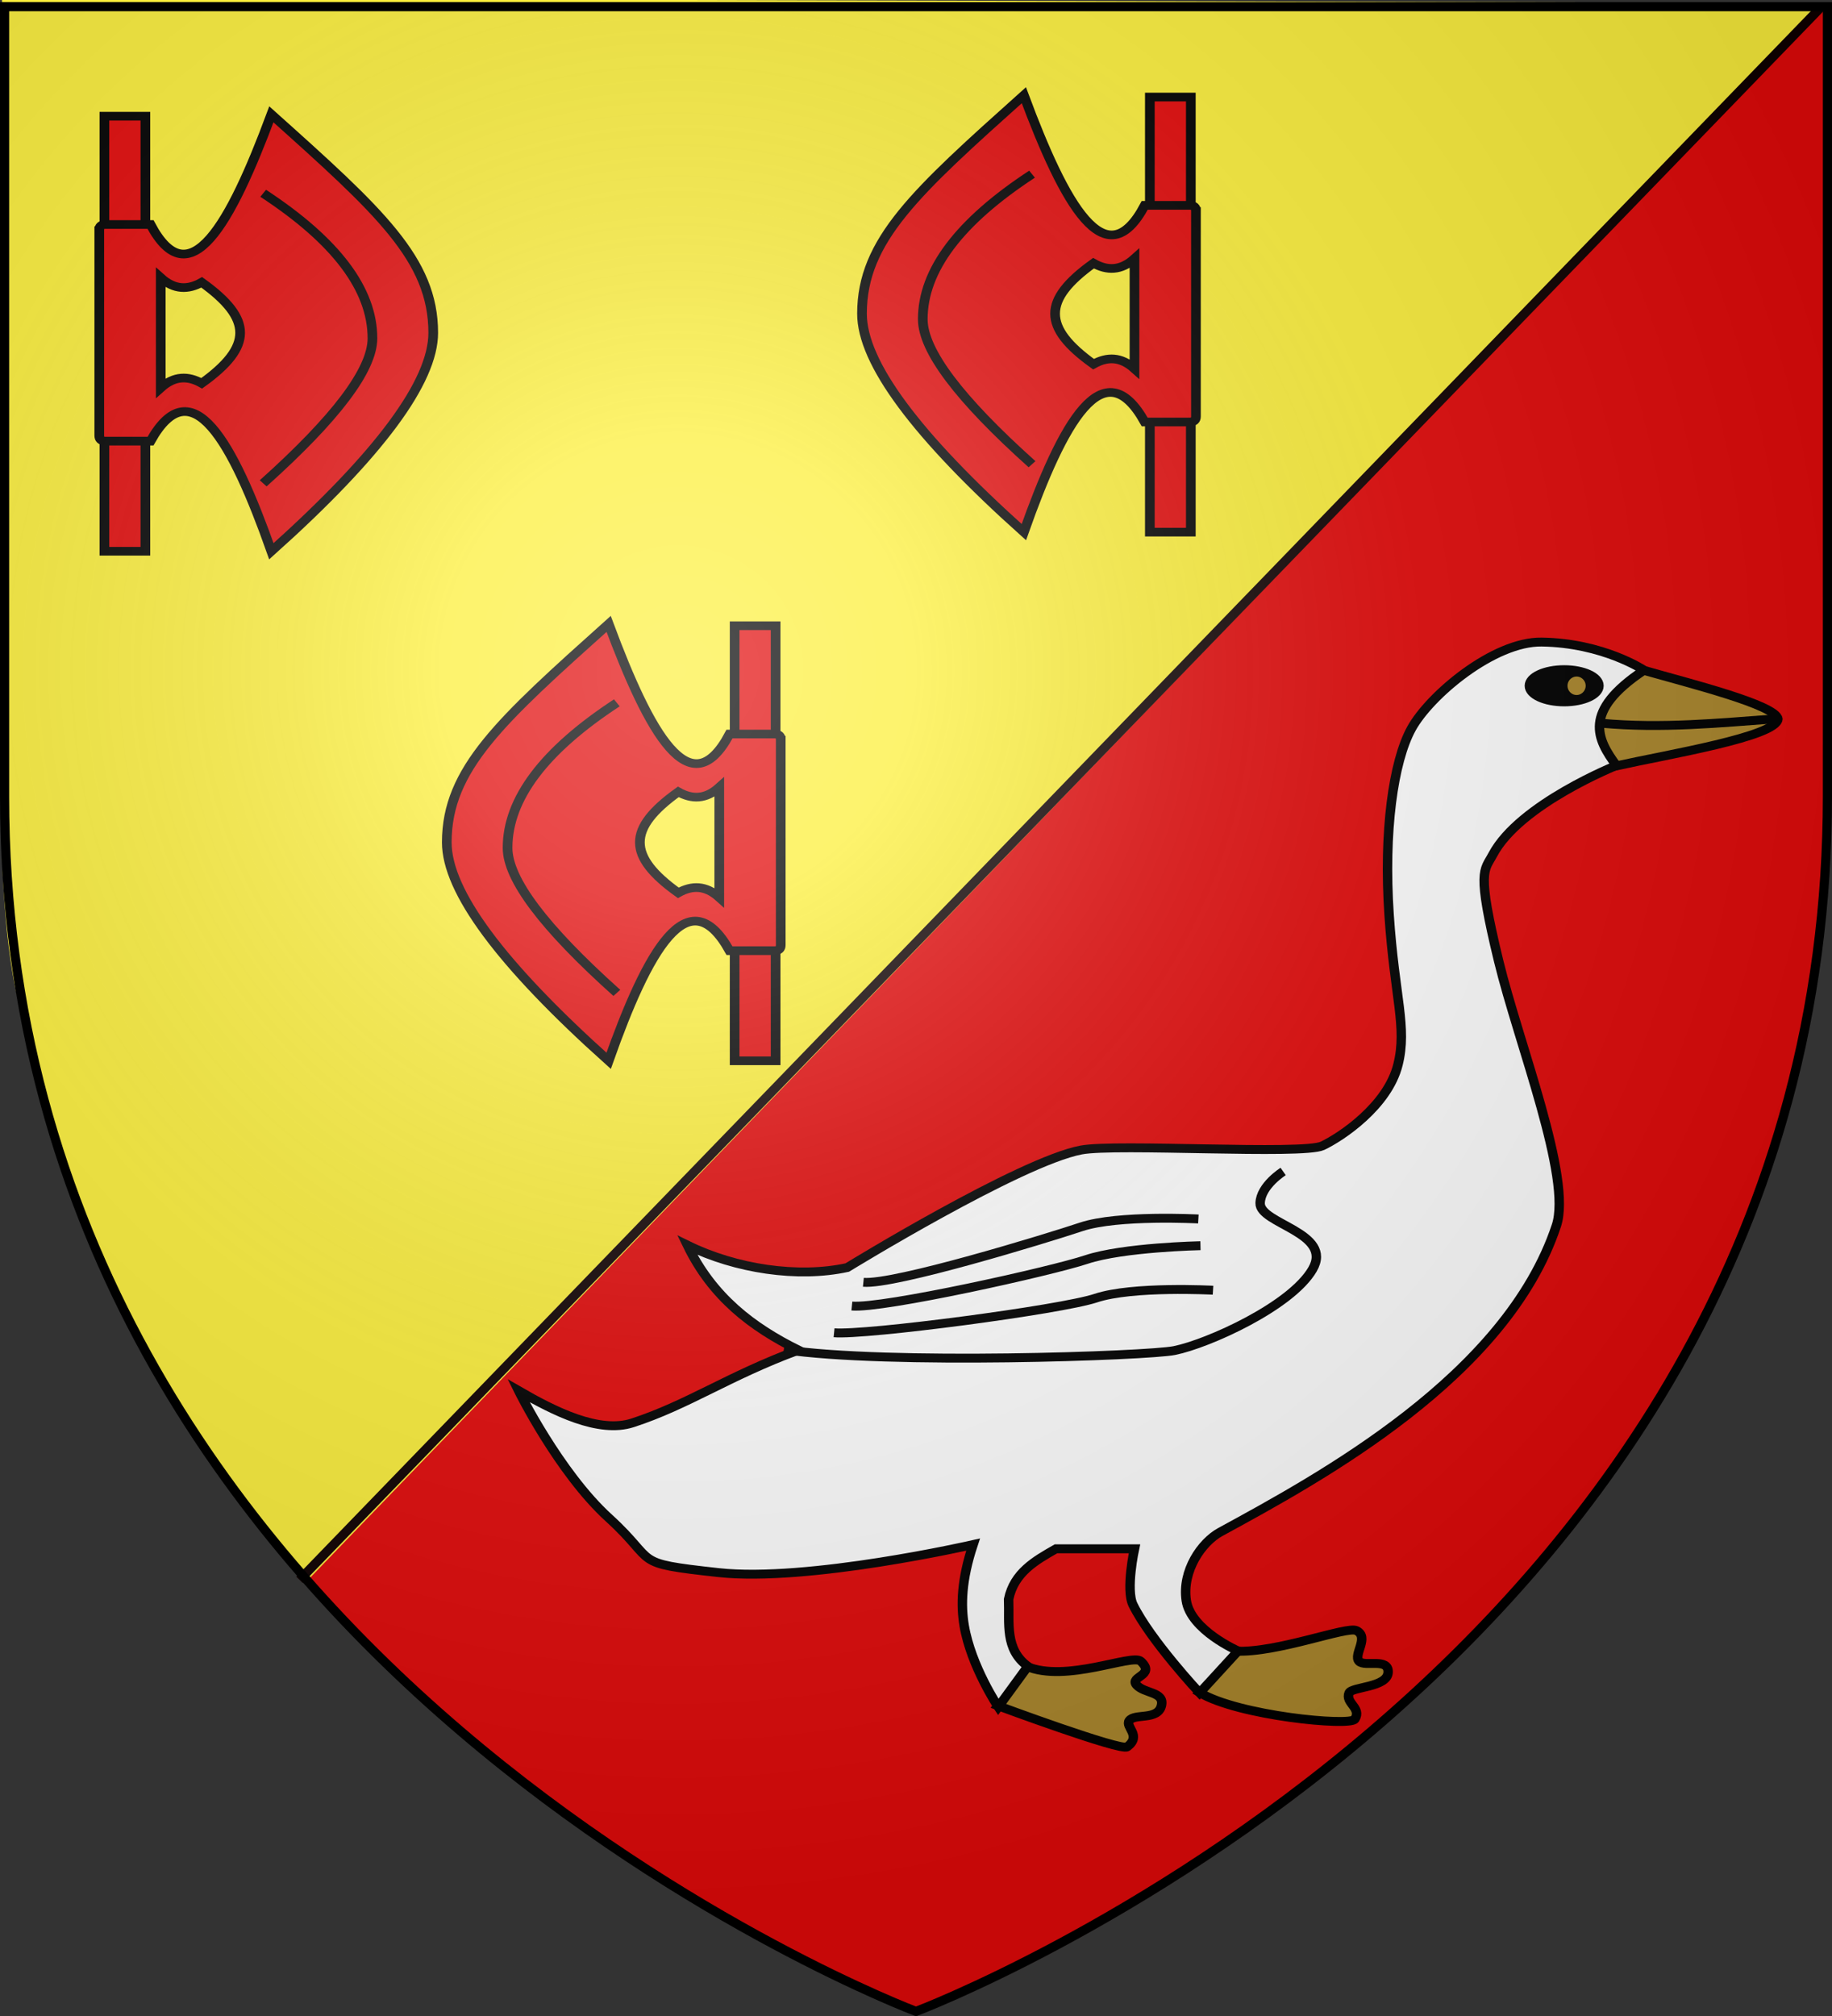 <svg xmlns="http://www.w3.org/2000/svg" xmlns:xlink="http://www.w3.org/1999/xlink" width="600" height="660"><rect width="100%" height="100%" fill="#333333" stroke="none"/><radialGradient id="c" cx="221.445" cy="226.331" r="300" gradientTransform="matrix(1.353 0 0 1.349 -77.63 -85.747)" gradientUnits="userSpaceOnUse"><stop offset="0" stop-color="#fff" stop-opacity=".314"/><stop offset=".19" stop-color="#fff" stop-opacity=".251"/><stop offset=".6" stop-color="#6b6b6b" stop-opacity=".125"/><stop offset="1" stop-opacity=".125"/></radialGradient><g fill="#e20909"><path fill-rule="evenodd" d="M300.807 659.605s298.5-112.32 298.5-397.772V3.28h-597v258.552c0 285.451 298.5 397.772 298.5 397.772"/><path fill="#fcef3c" fill-rule="evenodd" d="M599.11.923.657-.541.271 246.843c-.508 37.982 1.88 66.322 5.847 81.25 11.218 51.7 14.085 57.426 32.193 93.308 12.681 25.807 13.353 35.788 62.615 95.78z"/><path fill="none" stroke="#0e0000" stroke-width="3" d="M596.565 2.164 98.105 517.216"/></g><path id="a" fill="#e20909" stroke="#000" stroke-width="4.723" d="M117 2.5h60v20h-60zm-177 0h59v20h-59zM0 0h114q3 0 3 3v22c-40 20 0 40 60 59q-79 79-119 79c-40 0-66.333-26.333-119-79C-1 64 39 44-1 25V3q0-3 3-3m26 30c6.667 6.667 6.667 13.334 2.5 20 20 25 35 25 55 0-4.167-6.667-4.167-13.334 2.5-20zm112 50q-53.333 53.333-79 53.333-40 0-79-53.333" transform="matrix(0 .601 .671 0 32.515 74.096)"/><g fill="#e20909"><g stroke="#000" stroke-width="3.215"><g fill-rule="evenodd"><path fill="#ad882d" d="M230.23 384.212c-14.227.725-38.071-9.137-41.301-7.426-4.556 2.413 1.185 8.691-.893 11.071-1.922 2.2-10.142-1.401-9.911 3.988.238 5.532 12.422 5.166 13.304 7.44 1.429 3.688-4.345 5.336-1.965 9.465 1.548 2.685 39.903-1.182 53.036-9.643zM301.638 389.621c-13.622 6.214-36.25-4.62-39.138-1.764-5.248 5.188 4.018 5.447 1.429 8.572-2.59 3.125-9.563 2.378-8.473 7.39 1.199 5.507 9.197 2.718 10.973 5.467 1.502 2.326-4.372 5.383.714 9.464 2.067 1.659 44.129-14.852 44.129-14.852z" transform="matrix(-.96 0 0 .907 625.622 192.08)"/><path fill="#fff" d="M90.914 30.073s13.843-9.785 34.85-10.101c16.289-.253 38.202 19.203 44.447 31.315 6.135 11.899 9.5 36.91 7.576 67.175-1.894 29.8-6.233 40.438-3.03 54.043 3.518 14.95 19.473 26.154 25.758 29.294 6.687 3.341 70.408-.889 82.328 1.516 20.956 4.227 79.802 42.426 79.802 42.426 16.82 3.883 38.064.493 54.548-8.081-8.56 18.74-22.076 29.589-37.88 37.88 24.007 9.429 37.602 19.72 56.568 26.264 11.52 3.976 26.818-4.246 38.89-11.616 0 0-13.763 29.547-30.809 45.962s-6.945 16.162-37.376 19.698-86.873-10.102-86.873-10.102c3.999 12.753 4.216 21.883 3.03 29.295-2.336 14.615-11.616 29.294-11.616 29.294l-10.102-14.647c7.958-6.158 6.251-15.538 6.566-24.244-1.884-9.564-9.018-13.878-16.162-18.183H264.66s3.03 14.774.505 20.203c-5.964 12.824-22.728 31.82-22.728 31.82l-13.132-15.152s16.162-7.45 17.677-18.183-5.226-21.065-11.616-24.749c-34.268-19.75-97.63-56.159-114.653-110.611-5.38-17.212 12.832-65.591 19.698-95.46 7.595-33.037 4.925-32.577 2.02-38.385-9.176-18.353-42.426-32.325-42.426-32.325z" transform="matrix(-.96 0 0 .907 625.622 192.08)"/><path fill="#000" d="M130.815 36.387c.004 3.21-5.312 5.812-11.87 5.812s-11.873-2.603-11.869-5.812c-.004-3.21 5.312-5.812 11.87-5.812s11.873 2.603 11.869 5.812z" transform="matrix(-.96 0 0 .907 626.47 191.507)"/><path fill="#ad882d" stroke-width="2.931" d="M119.703 37.397c0 2.65-1.808 4.8-4.04 4.8s-4.042-2.15-4.041-4.8c-.001-2.65 1.808-4.8 4.04-4.8s4.042 2.15 4.041 4.8z" transform="matrix(-1.155 0 0 .907 649.94 190.59)"/><path fill="#ad882d" d="M90.893 30.179c-15.626 4.725-45.128 12.509-45.741 17.586.628 6.365 37.442 12.767 55.027 16.878 6.677-9.627 11.788-19.552-9.286-34.464z" transform="matrix(-.96 0 0 .907 625.622 192.08)"/></g><g fill="none"><path d="M45.204 47.625c19.809 1.531 39.455 3.658 60.23 1.641M213.929 211.071s7.678 5.09 7.857 11.429c.212 7.542-25.179 10.625-17.857 23.929s35.626 26.834 47.142 29.285c9.005 1.917 97.891 5.23 133.215-.357" transform="matrix(-.96 0 0 .907 625.622 192.08)"/><path d="M242.857 228.214s27.485-1.567 40 2.857c11.875 4.2 63.76 20.996 74.286 20M242.143 237.857s26.414.575 38.928 5c11.876 4.199 69.475 17.782 80 16.786M237.857 253.929s27.485-1.568 40 2.857c11.875 4.198 78.76 13.496 89.286 12.5" transform="matrix(-.96 0 0 .907 625.622 192.08)"/></g></g><use xlink:href="#a" transform="matrix(-1 0 0 1 424.201 -6.26)"/><use xlink:href="#a" transform="matrix(-1 0 0 1 288.215 166.817)"/></g><path fill="url(#c)" fill-rule="evenodd" stroke="#000" stroke-width="3" d="M300 658.5s298.5-112.32 298.5-397.772V2.176H1.5v258.552C1.5 546.18 300 658.5 300 658.5z"/></svg>